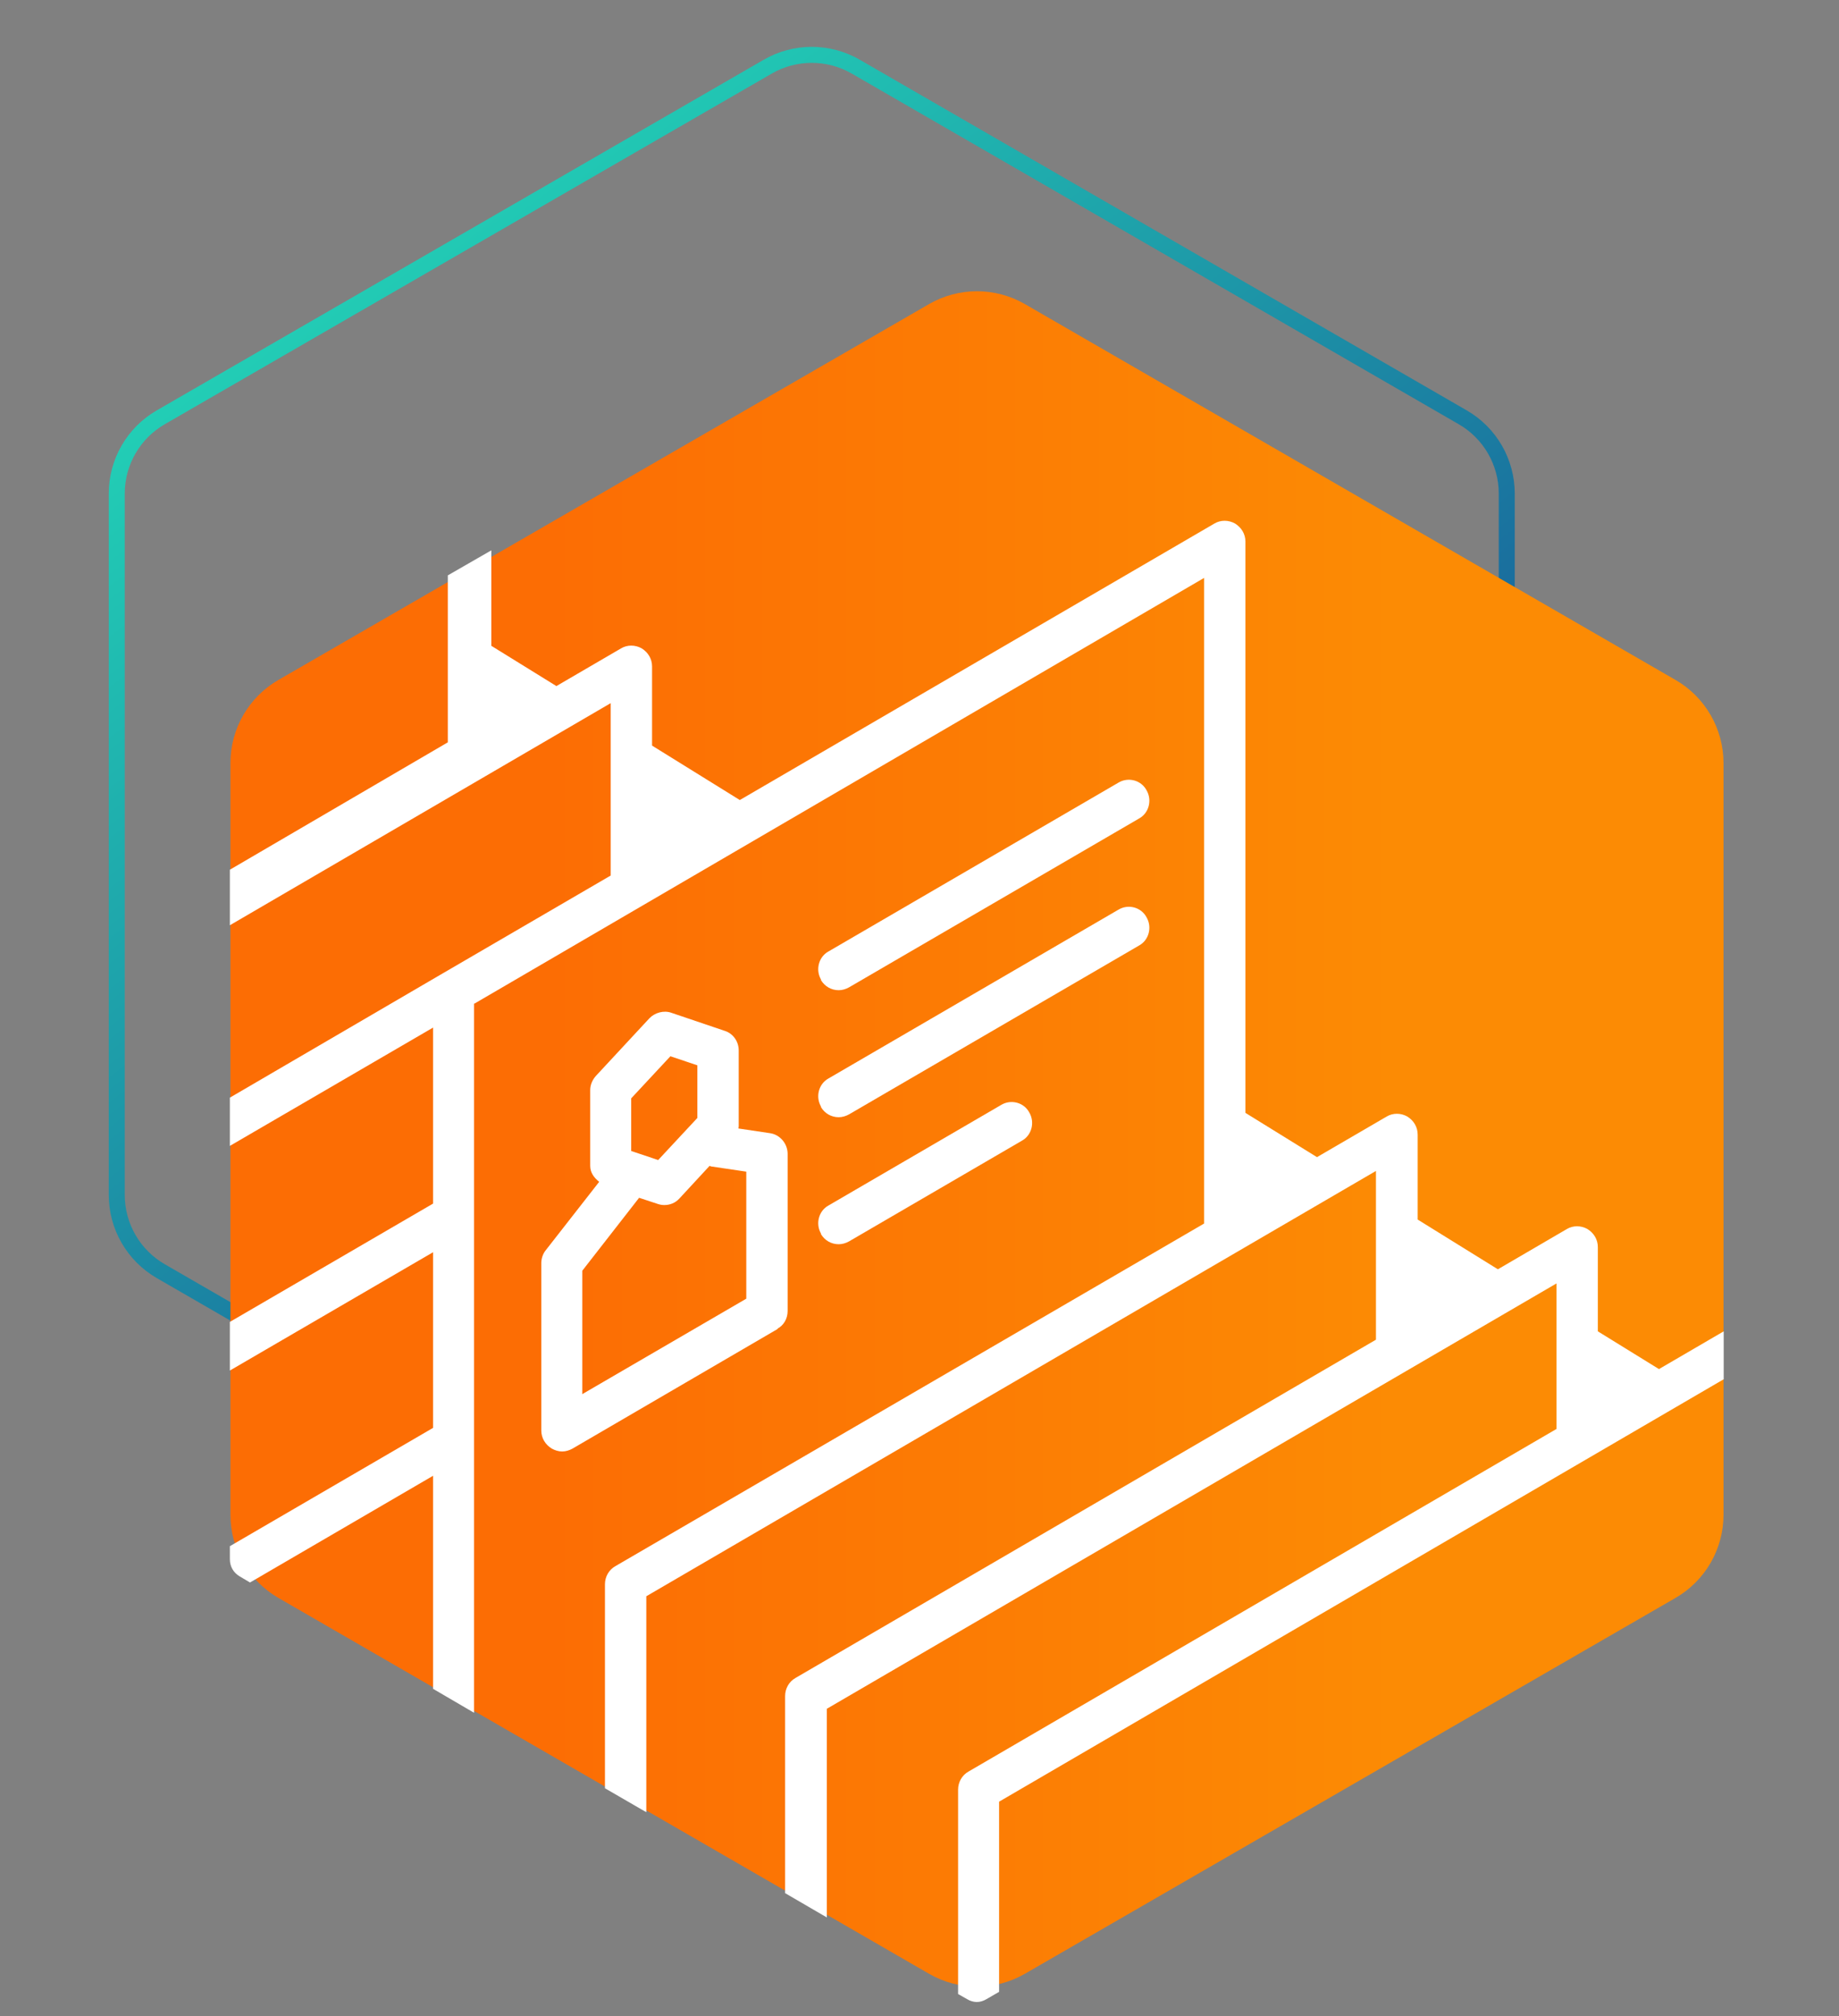 <svg width="115" height="126" viewBox="0 0 115 126" fill="none" xmlns="http://www.w3.org/2000/svg">
<rect x="0" y="0" width="115" height="126" fill="#808080" stroke="none"/>
<path d="M53.512 4.165L91.473 26.082C93.174 27.064 94.223 28.88 94.223 30.845V74.678C94.223 76.643 93.174 78.459 91.473 79.442L53.512 101.358C51.81 102.341 49.713 102.341 48.012 101.358L10.051 79.442C8.349 78.459 7.301 76.643 7.301 74.678V30.845C7.301 28.88 8.349 27.064 10.051 26.082L48.012 4.165C49.713 3.183 51.81 3.183 53.512 4.165Z" stroke="url(#paint0_linear_249_872)"/>
<path d="M58.094 19.006C59.95 17.934 62.237 17.934 64.094 19.006L104.778 42.495C106.634 43.566 107.778 45.547 107.778 47.691V94.669C107.778 96.812 106.634 98.793 104.778 99.865L64.094 123.354C62.237 124.426 59.95 124.426 58.094 123.354L17.41 99.865C15.553 98.793 14.41 96.812 14.41 94.669V47.691C14.41 45.547 15.553 43.566 17.41 42.495L58.094 19.006Z" fill="url(#paint1_linear_249_872)"/>
<path d="M52.447 61.885C52.672 61.885 52.897 61.817 53.099 61.703L71.225 51.157C71.854 50.816 72.056 50 71.697 49.387C71.359 48.752 70.55 48.548 69.943 48.911L51.817 59.458C51.188 59.798 50.985 60.614 51.345 61.227H51.323C51.57 61.658 51.997 61.885 52.447 61.885V61.885Z" fill="white"/>
<path d="M33.849 78.941V89.397C33.849 89.873 34.097 90.281 34.502 90.531C34.704 90.644 34.929 90.713 35.154 90.713C35.379 90.713 35.604 90.644 35.806 90.531L48.647 83.046H48.602C49.006 82.842 49.254 82.411 49.254 81.935V72.114C49.254 71.479 48.782 70.912 48.152 70.821L46.173 70.526C46.173 70.526 46.195 70.436 46.195 70.39V65.65C46.195 65.083 45.836 64.584 45.318 64.425L41.968 63.291C41.495 63.132 40.956 63.291 40.618 63.631L37.268 67.237C37.043 67.487 36.908 67.805 36.908 68.122V72.862C36.908 73.293 37.155 73.611 37.47 73.86L34.119 78.147C33.94 78.374 33.849 78.669 33.849 78.941V78.941ZM39.471 68.644L41.923 66.013L43.609 66.58V69.868L41.158 72.499L39.471 71.933V68.644ZM36.413 79.417L39.966 74.858L41.136 75.244C41.271 75.289 41.406 75.312 41.54 75.312C41.9 75.312 42.238 75.176 42.485 74.904L44.374 72.862C44.374 72.862 44.464 72.908 44.531 72.908L46.668 73.225V81.164L36.413 87.129V79.417V79.417Z" fill="white"/>
<path d="M62.477 112.6L107.79 86.199V83.205L103.742 85.564L99.919 83.205V77.943C99.919 77.467 99.672 77.059 99.267 76.809C98.862 76.582 98.368 76.582 97.985 76.809L93.668 79.327L88.653 76.219V70.912C88.653 70.436 88.405 70.028 88.001 69.778C87.596 69.551 87.101 69.551 86.719 69.778L82.356 72.318L77.881 69.551V33.851C77.881 33.375 77.634 32.967 77.229 32.717C76.824 32.49 76.329 32.49 75.947 32.717L46.263 50L40.776 46.598V41.653C40.776 41.177 40.529 40.769 40.124 40.519C39.719 40.292 39.224 40.292 38.842 40.519L34.794 42.878L30.724 40.361V34.395L28.003 35.96V46.394L14.375 54.355V57.825L38.19 43.944V54.718L27.71 60.819L14.375 68.599V71.615L27.081 64.221V75.221L14.375 82.615V85.655L27.081 78.261V89.238L14.375 96.632V97.449C14.375 97.903 14.6 98.288 14.982 98.515L15.634 98.901C16.017 98.674 27.081 92.232 27.081 92.232V105.546L29.644 107.043V62.724H29.667L75.295 36.119V76.469L38.482 97.88C38.077 98.107 37.83 98.538 37.83 99.014V111.761L40.416 113.258V99.762L86.044 73.18V83.727L49.749 104.866C49.344 105.093 49.096 105.523 49.096 106V118.316L51.705 119.835V106.794L97.333 80.211V89.306L60.565 110.717C60.16 110.944 59.913 111.375 59.913 111.852V124.621L60.475 124.939C60.655 125.052 60.88 125.12 61.083 125.12C61.285 125.12 61.51 125.052 61.69 124.939L62.477 124.485V112.6V112.6Z" fill="white"/>
<path d="M51.345 77.104H51.323C51.57 77.535 51.997 77.761 52.447 77.761C52.672 77.761 52.897 77.694 53.099 77.58L63.893 71.297C64.523 70.957 64.725 70.141 64.366 69.528C64.028 68.893 63.219 68.689 62.612 69.052L51.817 75.335C51.188 75.675 50.985 76.491 51.345 77.104V77.104Z" fill="white"/>
<path d="M51.345 69.165H51.323C51.57 69.596 51.997 69.823 52.447 69.823C52.672 69.823 52.897 69.755 53.099 69.642L71.225 59.095C71.854 58.755 72.056 57.938 71.697 57.326C71.359 56.691 70.55 56.487 69.943 56.85L51.817 67.396C51.188 67.737 50.985 68.553 51.345 69.165V69.165Z" fill="white"/>
<defs>
<linearGradient id="paint0_linear_249_872" x1="13.295" y1="14.086" x2="80.977" y2="103.523" gradientUnits="userSpaceOnUse">
<stop stop-color="#23D9B8"/>
<stop offset="1" stop-color="#13268C"/>
</linearGradient>
<linearGradient id="paint1_linear_249_872" x1="87.205" y1="17.273" x2="34.456" y2="17.273" gradientUnits="userSpaceOnUse">
<stop stop-color="#FC8B04"/>
<stop offset="1" stop-color="#FC6D04"/>
</linearGradient>
</defs>
</svg>
